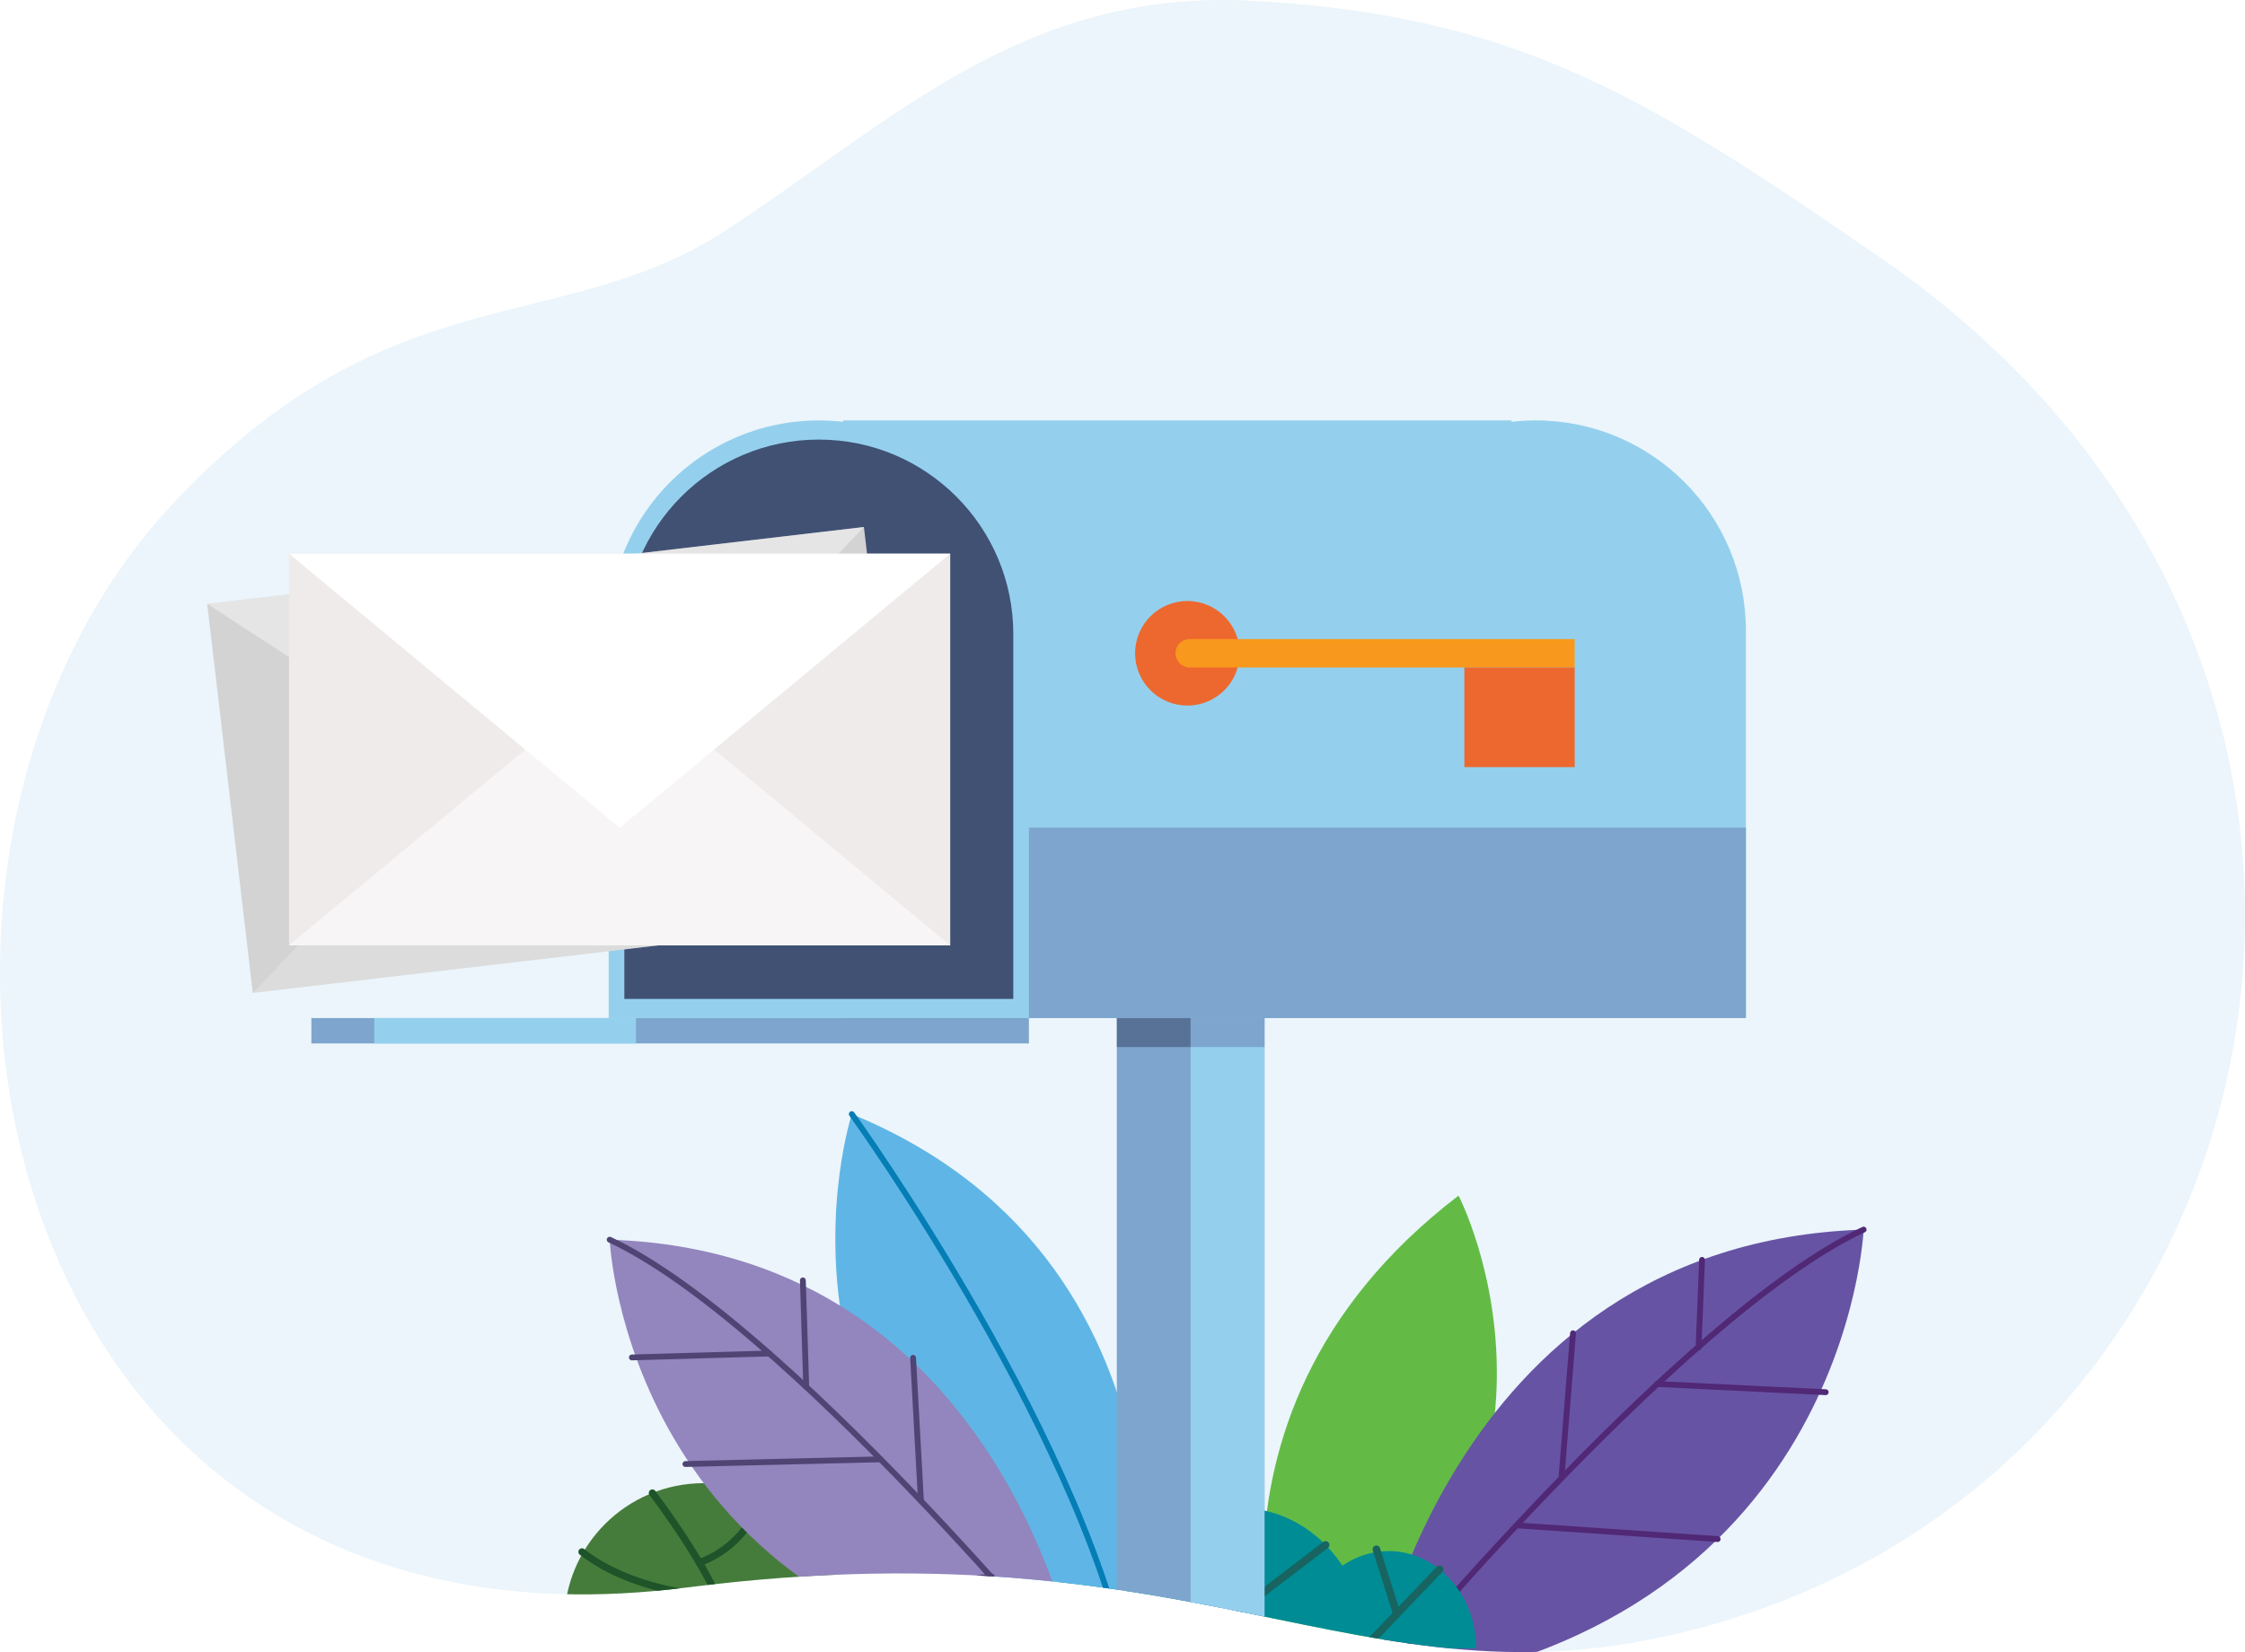 <?xml version="1.0" encoding="UTF-8"?>
<svg id="Layer_1" data-name="Layer 1" xmlns="http://www.w3.org/2000/svg" xmlns:xlink="http://www.w3.org/1999/xlink" viewBox="0 0 385.57 283.79">
  <defs>
    <style>
      .cls-1 {
        fill: #467c3b;
      }

      .cls-2 {
        fill: #63bb46;
      }

      .cls-3 {
        opacity: .2;
      }

      .cls-3, .cls-4, .cls-5, .cls-6 {
        fill: #fff;
      }

      .cls-7 {
        filter: url(#drop-shadow-2);
      }

      .cls-8 {
        opacity: .6;
      }

      .cls-8, .cls-9 {
        fill: #405174;
      }

      .cls-5 {
        opacity: .5;
      }

      .cls-10, .cls-11, .cls-12, .cls-13, .cls-14, .cls-15, .cls-16, .cls-17, .cls-18, .cls-19 {
        fill: none;
      }

      .cls-10, .cls-11, .cls-13, .cls-14, .cls-15, .cls-16, .cls-17, .cls-18, .cls-19 {
        stroke-linecap: round;
        stroke-linejoin: round;
      }

      .cls-10, .cls-15 {
        stroke-width: 1.3px;
      }

      .cls-10, .cls-19 {
        stroke: #176460;
      }

      .cls-11 {
        stroke-width: 1.19px;
      }

      .cls-11, .cls-16 {
        stroke: #4f4473;
      }

      .cls-13, .cls-15 {
        stroke: #fff;
      }

      .cls-13, .cls-19 {
        stroke-width: 1.3px;
      }

      .cls-20 {
        filter: url(#drop-shadow-1);
      }

      .cls-21 {
        fill: #d3d3d3;
      }

      .cls-14 {
        stroke: #502875;
      }

      .cls-22 {
        fill: #ed682e;
      }

      .cls-23 {
        fill: #5fb6e6;
      }

      .cls-24 {
        fill: #008c95;
      }

      .cls-25 {
        fill: #ebf5fb;
      }

      .cls-26 {
        fill: #efebeb;
      }

      .cls-6 {
        opacity: .4;
      }

      .cls-17 {
        stroke: #057db5;
      }

      .cls-27 {
        fill: #6753a3;
      }

      .cls-28 {
        fill: #94d0ed;
      }

      .cls-29 {
        fill: #9385bd;
      }

      .cls-30 {
        fill: #f8991d;
      }

      .cls-18 {
        stroke: #1f542a;
        stroke-width: 1.23px;
      }

      .cls-31 {
        clip-path: url(#clippath);
      }

      .cls-32 {
        fill: #7da5cd;
      }
    </style>
    <clipPath id="clippath">
      <path class="cls-12" d="M30.55,85.63c36.79-38.72,65.92-27.76,93.85-45.9C153.06,21.12,175.58-2.04,215.19.14c46.2,2.55,68.53,17.08,109.07,45.03,98.03,68.77,70.81,202.83-27.27,233.03-61.59,18.96-86.09-17.35-179.24-5.48C-3,288.09-28.64,147.04,30.55,85.63Z"/>
    </clipPath>
    <filter id="drop-shadow-1" x="35.58" y="90.53" width="120.61" height="80.04" filterUnits="userSpaceOnUse">
      <feOffset dx="0" dy="0"/>
      <feGaussianBlur result="blur" stdDeviation="20"/>
      <feFlood flood-color="#133960" flood-opacity=".2"/>
      <feComposite in2="blur" operator="in"/>
      <feComposite in="SourceGraphic"/>
    </filter>
    <filter id="drop-shadow-2" x="49.64" y="95.11" width="113.56" height="67.28" filterUnits="userSpaceOnUse">
      <feOffset dx="0" dy="0"/>
      <feGaussianBlur result="blur-2" stdDeviation="20"/>
      <feFlood flood-color="#133960" flood-opacity=".2"/>
      <feComposite in2="blur-2" operator="in"/>
      <feComposite in="SourceGraphic"/>
    </filter>
  </defs>
  <g class="cls-31">
    <path class="cls-25" d="M30.55,85.63c36.79-38.72,65.92-27.76,93.85-45.9C153.06,21.12,175.58-2.04,215.19.14c46.2,2.55,68.53,17.08,109.07,45.03,98.03,68.77,70.81,202.83-27.27,233.03-61.59,18.96-86.09-17.35-179.24-5.48C-3,288.09-28.64,147.04,30.55,85.63Z"/>
    <g>
      <g>
        <path class="cls-2" d="M221.72,298.97s-22.32-54.51,28.78-93.59c0,0,27.12,52.17-28.78,93.59Z"/>
        <path class="cls-27" d="M235.22,290.51s12.21-76.92,84.85-79.29c0,0-2.89,69.68-84.85,79.29Z"/>
        <path class="cls-14" d="M235.22,290.51s53.21-64.53,84.85-79.29"/>
        <line class="cls-14" x1="291.72" y1="231.49" x2="292.32" y2="216.42"/>
        <line class="cls-14" x1="268.18" y1="253.78" x2="270.16" y2="229.03"/>
        <line class="cls-14" x1="284.57" y1="237.74" x2="313.56" y2="239.15"/>
        <line class="cls-14" x1="260.69" y1="262.04" x2="295" y2="264.38"/>
      </g>
      <g>
        <path class="cls-24" d="M238.47,266.45c-2.91,0-5.62.92-7.92,2.5-3.95-6-10.34-9.91-17.55-9.91-8.98,0-16.69,6.05-20,14.68-2.03-2.02-4.71-3.26-7.65-3.26-6.32,0-11.45,5.69-11.45,12.71h79.63c0-9.24-6.74-16.73-15.06-16.73Z"/>
        <path class="cls-13" d="M209.02,283.65s3.39-19.78,5.68-24.61"/>
        <line class="cls-19" x1="209.87" y1="278.97" x2="227.67" y2="265.38"/>
        <line class="cls-13" x1="200.54" y1="262.93" x2="211.22" y2="272.12"/>
        <line class="cls-19" x1="233.76" y1="283.65" x2="247.24" y2="269.58"/>
        <line class="cls-10" x1="236.39" y1="266.13" x2="239.91" y2="277.23"/>
        <line class="cls-15" x1="187.66" y1="283.18" x2="180.58" y2="271.11"/>
      </g>
    </g>
    <g>
      <g>
        <path class="cls-1" d="M96.91,278.73h47.89c0-13.22-10.72-23.95-23.95-23.95s-23.95,10.72-23.95,23.95Z"/>
        <path class="cls-18" d="M112.04,256.46s10.56,13.77,12.86,22.27"/>
        <path class="cls-18" d="M131.01,257.05s-2.3,8.22-10.91,11.38"/>
        <path class="cls-18" d="M123.2,274.24s-13.93-.38-23.25-7.66"/>
      </g>
      <g>
        <path class="cls-23" d="M195.56,290.28s14.69-72.62-49.26-98.9c0,0-20.6,63.07,49.26,98.9Z"/>
        <path class="cls-17" d="M146.29,191.38s41.6,57.51,48.37,99.94"/>
        <g>
          <path class="cls-29" d="M185.44,288.39s-11.62-73.18-80.73-75.44c0,0,2.75,66.29,80.73,75.44Z"/>
          <path class="cls-16" d="M185.44,288.39s-50.63-61.39-80.73-75.44"/>
          <line class="cls-16" x1="138.47" y1="238.24" x2="137.89" y2="219.94"/>
          <line class="cls-16" x1="158.17" y1="257.83" x2="156.82" y2="233.25"/>
          <line class="cls-16" x1="132.13" y1="232.5" x2="108.52" y2="233.18"/>
          <line class="cls-16" x1="151.24" y1="250.68" x2="117.72" y2="251.49"/>
          <line class="cls-11" x1="170.24" y1="270.88" x2="142.26" y2="274.8"/>
        </g>
      </g>
    </g>
    <g>
      <path class="cls-28" d="M299.85,174.88h-68.02v-66.57c0-19.93,12-36.09,31.93-36.09h0c19.93,0,36.09,16.16,36.09,36.09v66.57Z"/>
      <rect class="cls-28" x="144.79" y="72.22" width="114.81" height="102.66"/>
      <rect class="cls-32" x="191.81" y="174.88" width="25.37" height="108.76"/>
      <rect class="cls-28" x="204.49" y="174.88" width="12.68" height="108.76"/>
      <path class="cls-28" d="M140.63,72.22h0c19.92,0,36.09,16.17,36.09,36.09v66.57h-72.18v-66.57c0-19.92,16.17-36.09,36.09-36.09Z"/>
      <path class="cls-9" d="M140.63,75.51h0c18.44,0,33.4,14.97,33.4,33.4v62.68h-66.8v-62.68c0-18.44,14.97-33.4,33.4-33.4Z"/>
      <g>
        <circle class="cls-22" cx="203.93" cy="112.22" r="8.98"/>
        <path class="cls-30" d="M233.73,77.94h4.88v66.11c0,1.35-1.09,2.44-2.44,2.44h0c-1.35,0-2.44-1.09-2.44-2.44v-66.11h0Z" transform="translate(348.39 -123.95) rotate(90)"/>
        <rect class="cls-22" x="252.42" y="113.74" width="17.11" height="18.95" transform="translate(384.19 -137.76) rotate(90)"/>
      </g>
      <rect class="cls-32" x="176.72" y="142.16" width="123.13" height="32.72"/>
      <rect class="cls-32" x="53.48" y="174.88" width="123.23" height="4.36"/>
      <rect class="cls-28" x="64.28" y="174.88" width="44.95" height="4.36"/>
      <rect class="cls-8" x="191.81" y="174.88" width="12.68" height="4.98"/>
      <rect class="cls-32" x="204.49" y="174.88" width="12.68" height="4.98"/>
    </g>
  </g>
  <g class="cls-20">
    <rect class="cls-21" x="39.11" y="96.91" width="113.56" height="67.28" transform="translate(206.32 249.05) rotate(173.32)"/>
    <polygon class="cls-3" points="94.33 117.19 156.2 157.35 43.41 170.56 94.33 117.19"/>
    <polygon class="cls-6" points="97.45 143.9 148.37 90.53 35.58 103.74 97.45 143.9"/>
  </g>
  <g class="cls-7">
    <rect class="cls-26" x="49.64" y="95.11" width="113.56" height="67.28" transform="translate(212.84 257.51) rotate(180)"/>
    <polygon class="cls-5" points="106.42 115.31 163.2 162.39 49.64 162.39 106.42 115.31"/>
    <polygon class="cls-4" points="106.42 142.2 163.2 95.11 49.64 95.11 106.42 142.2"/>
  </g>
</svg>